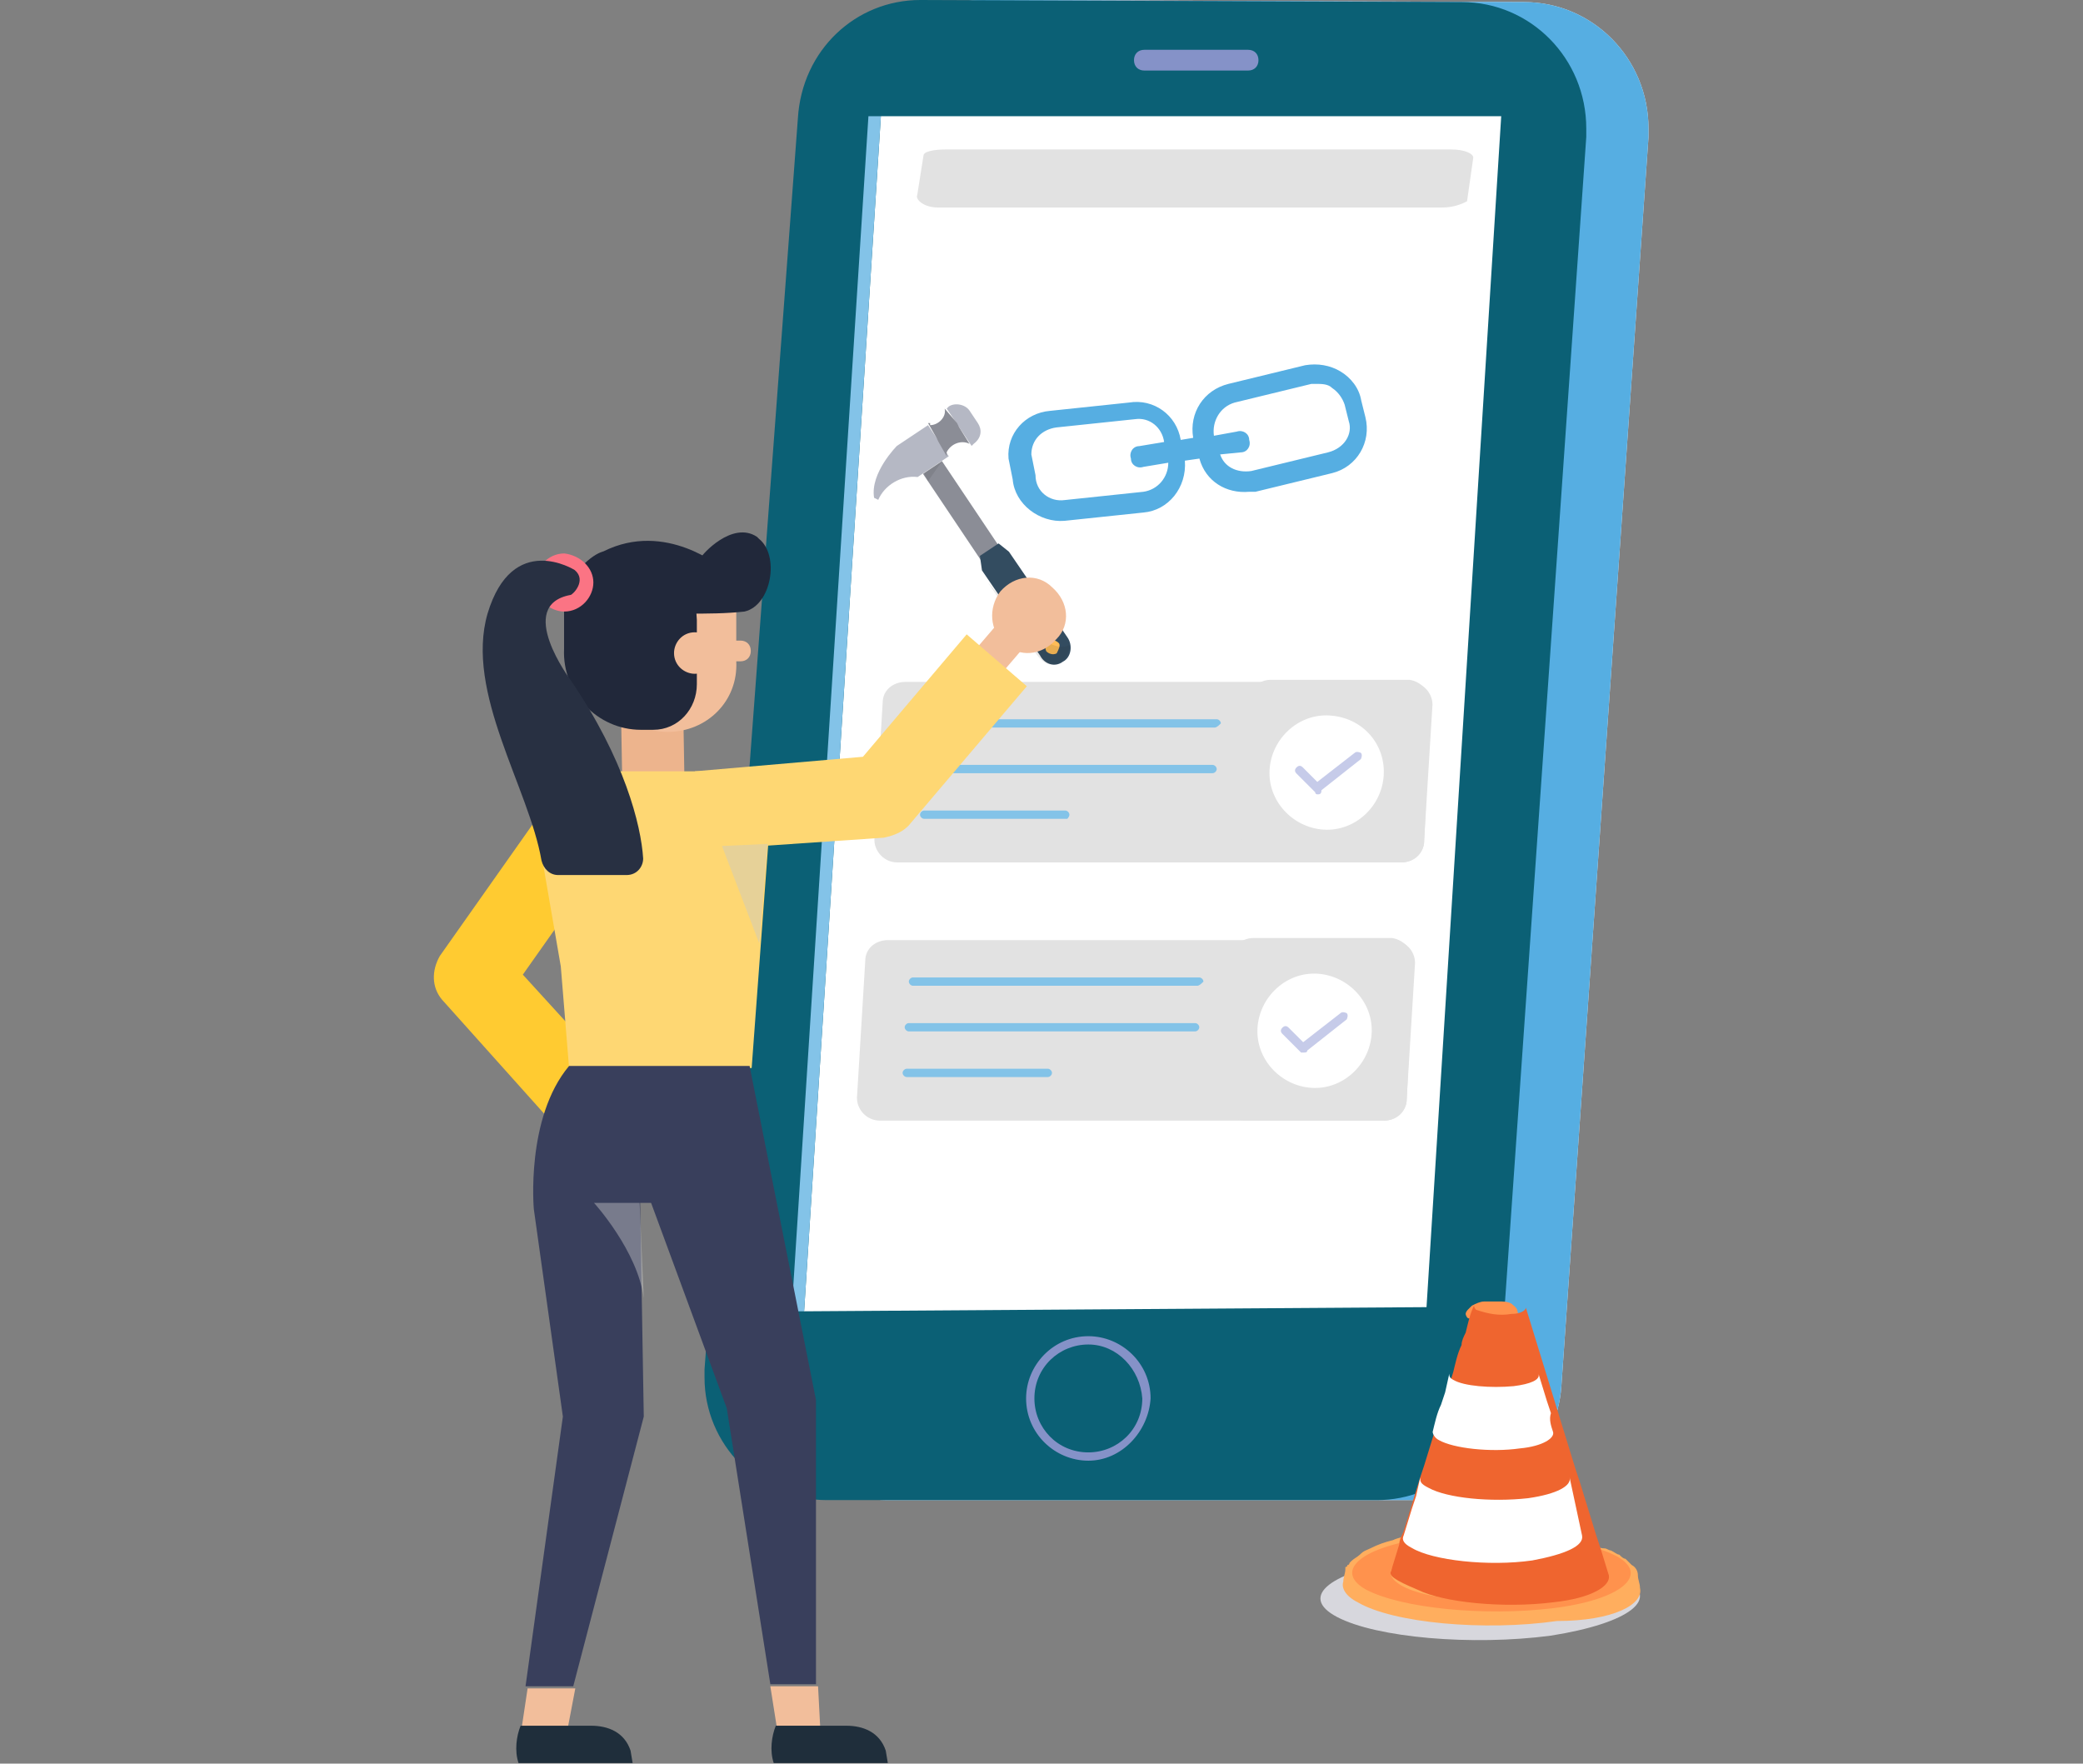 <?xml version="1.0" encoding="utf-8"?>
<!-- Generator: Adobe Illustrator 21.1.0, SVG Export Plug-In . SVG Version: 6.00 Build 0)  -->
<svg version="1.1" id="Layer_1" xmlns="http://www.w3.org/2000/svg" xmlns:xlink="http://www.w3.org/1999/xlink" x="0px" y="0px"
	 viewBox="0 0 100.4 85" style="enable-background:new 0 0 100.4 85;" xml:space="preserve">
<rect x="0" y="0" width="100.4" height="85" fill="#808080" stroke="none"/>
<style type="text/css">
	.st0{fill:#F1F2FF;}
	.st1{fill:#56AEE2;}
	.st2{fill:#0B6075;}
	.st3{fill:#FFFFFF;}
	.st4{fill:#8592C8;}
	.st5{fill:#E2E2E2;}
	.st6{fill:#83C3E8;}
	.st7{fill:#C6CBE9;}
	.st8{fill:#D7D7DD;}
	.st9{fill:#FFAE5E;}
	.st10{fill:#FF924D;}
	.st11{fill:#EF652F;}
	.st12{fill:#B5B8C4;}
	.st13{fill:#8B8D96;}
	.st14{fill:#334C60;}
	.st15{fill:#FFBC57;}
	.st16{opacity:0.1;fill:#272525;enable-background:new    ;}
	.st17{fill:#FFCB31;}
	.st18{fill:#F2BE9B;}
	.st19{fill:#EDB48D;}
	.st20{fill:#21283A;}
	.st21{fill:#FED773;}
	.st22{fill:#393F5C;}
	.st23{opacity:0.44;fill:#C8C8C8;enable-background:new    ;}
	.st24{fill:#1F2E3B;}
	.st25{fill:#FB7484;}
	.st26{fill:#283042;}
</style>
<g transform="translate(520.811 -28.798)">
	<g transform="translate(-493.053 28.798)">
		<path class="st0" d="M19.6,0l26.1,0.1c3.3,0,6,2.7,6,6.1c0,0.1,0,0.3,0,0.4l-4.2,60.2c-0.2,3.1-2.8,5.5-5.9,5.5H15
			c-3.3,0-5.9-2.7-5.9-5.9c0-0.1,0-0.3,0-0.4l4.5-60.3C13.8,2.4,16.5,0,19.6,0z"/>
		<path class="st1" d="M19.6,0l26.1,0.1c3.3,0,6,2.7,6,6.1c0,0.1,0,0.3,0,0.4l-4.2,60.2c-0.2,3.1-2.8,5.5-5.9,5.5H15
			c-3.3,0-5.9-2.7-5.9-5.9c0-0.1,0-0.3,0-0.4l4.5-60.3C13.8,2.4,16.5,0,19.6,0z"/>
		<path class="st2" d="M16.6,0l26.1,0.1c3.3,0,6,2.7,6,6.1c0,0.1,0,0.3,0,0.4l-4.2,60.2c-0.2,3.1-2.8,5.5-5.9,5.5H12.1
			c-3.3,0-5.9-2.7-5.9-5.9c0-0.1,0-0.3,0-0.4l4.5-60.3C10.9,2.4,13.5,0,16.6,0z"/>
		<path class="st3" d="M14.7,5.6h29.9L41,63l-30,0.2L14.7,5.6z"/>
		<path class="st4" d="M24.7,70.4c-1.6,0-3-1.3-3-3c0-1.6,1.3-3,3-3c1.6,0,3,1.3,3,3C27.6,69,26.3,70.4,24.7,70.4z M24.7,64.8
			c-1.4,0-2.6,1.1-2.6,2.6c0,1.4,1.1,2.6,2.6,2.6c1.4,0,2.6-1.1,2.6-2.6C27.2,66,26.1,64.8,24.7,64.8z"/>
		<path class="st4" d="M32.4,3.4h-5c-0.3,0-0.5-0.2-0.5-0.5l0,0l0,0c0-0.3,0.2-0.5,0.5-0.5h5c0.3,0,0.5,0.2,0.5,0.5l0,0l0,0
			C32.9,3.2,32.7,3.4,32.4,3.4L32.4,3.4z"/>
		<g transform="translate(17.787 70.265)">
			<path class="st5" d="M22-28.7H-2.3c-0.6,0-1.1-0.5-1.1-1.1v0l0.4-6.6c0-0.6,0.5-1,1.1-1h24.3c0.6,0,1.1,0.5,1.1,1.1v0l-0.4,6.5
				C23.1-29.1,22.6-28.7,22-28.7z"/>
			<path class="st5" d="M15.3-28.7H22c0.6,0,1.1-0.5,1.1-1l0.3-6.6c0-0.6-0.4-1.1-1-1.2h0h-6.7c-0.6,0-1.1,0.5-1.1,1l-0.3,6.6
				C14.2-29.2,14.6-28.7,15.3-28.7C15.3-28.7,15.3-28.7,15.3-28.7z"/>
			<path class="st6" d="M13-35.2H-0.7c-0.1,0-0.2-0.1-0.2-0.2l0,0c0-0.1,0.1-0.2,0.2-0.2l0,0h13.8c0.1,0,0.2,0.1,0.2,0.2l0,0
				C13.2-35.3,13.1-35.2,13-35.2L13-35.2z"/>
			<path class="st6" d="M12.9-33H-0.9c-0.1,0-0.2-0.1-0.2-0.2l0,0c0-0.1,0.1-0.2,0.2-0.2l0,0h13.8c0.1,0,0.2,0.1,0.2,0.2l0,0
				C13.1-33.1,13-33,12.9-33L12.9-33z"/>
			<path class="st6" d="M5.9-30.8H-1c-0.1,0-0.2-0.1-0.2-0.2l0,0c0-0.1,0.1-0.2,0.2-0.2l0,0h6.8C5.9-31.2,6-31.1,6-31
				C6-30.9,5.9-30.8,5.9-30.8L5.9-30.8z"/>
		</g>
		<g transform="translate(15.947 96.91)">
			<path class="st5" d="M23-42.9H-1.3c-0.6,0-1.1-0.5-1.1-1.1v0l0.4-6.6c0-0.6,0.5-1,1.1-1h24.3c0.6,0,1.1,0.5,1.1,1.1v0l-0.4,6.5
				C24.1-43.3,23.6-42.9,23-42.9z"/>
			<path class="st5" d="M16.3-42.9H23c0.6,0,1.1-0.5,1.1-1l0.3-6.6c0-0.6-0.4-1.1-1-1.2h0h-6.7c-0.6,0-1.1,0.5-1.1,1L15.2-44
				C15.1-43.4,15.6-42.9,16.3-42.9C16.3-42.9,16.3-42.9,16.3-42.9z"/>
			<path class="st6" d="M14-49.4H0.3c-0.1,0-0.2-0.1-0.2-0.2c0-0.1,0.1-0.2,0.2-0.2l0,0h13.8c0.1,0,0.2,0.1,0.2,0.2l0,0
				C14.2-49.5,14.1-49.4,14-49.4L14-49.4z"/>
			<path class="st6" d="M13.9-47.2H0.1c-0.1,0-0.2-0.1-0.2-0.2l0,0c0-0.1,0.1-0.2,0.2-0.2l0,0h13.8c0.1,0,0.2,0.1,0.2,0.2l0,0
				C14.1-47.3,14-47.2,13.9-47.2L13.9-47.2z"/>
			<path class="st6" d="M6.8-45H0c-0.1,0-0.2-0.1-0.2-0.2l0,0c0-0.1,0.1-0.2,0.2-0.2l0,0h6.8c0.1,0,0.2,0.1,0.2,0.2l0,0
				C7-45.1,6.9-45,6.8-45L6.8-45z"/>
		</g>
		<path class="st6" d="M14.7,5.6L11,63.2h-0.6l3.7-57.6L14.7,5.6z"/>
		<g transform="translate(58.636 73.885)">
			<path class="st3" d="M-19.7-36.5c-0.1,1.5-1.4,2.7-2.9,2.6c-1.5-0.1-2.7-1.4-2.6-2.9c0.1-1.5,1.4-2.7,2.9-2.6
				C-20.7-39.3-19.6-38-19.7-36.5z"/>
			<path class="st7" d="M-22.9-35.6c0,0-0.1,0-0.1-0.1l-0.9-0.9c-0.1-0.1-0.1-0.2,0-0.3l0,0c0.1-0.1,0.2-0.1,0.3,0l0,0l0.7,0.7
				l1.8-1.4c0.1-0.1,0.3,0,0.3,0c0.1,0.1,0,0.3,0,0.3l0,0l-1.9,1.5C-22.7-35.6-22.8-35.6-22.9-35.6z"/>
		</g>
		<g transform="translate(57.254 100.53)">
			<path class="st3" d="M-18.9-50.7c-0.1,1.5-1.4,2.7-2.9,2.6l0,0c-1.5-0.1-2.7-1.4-2.6-2.9l0,0c0.1-1.5,1.4-2.7,2.9-2.6l0,0
				C-20-53.5-18.8-52.2-18.9-50.7L-18.9-50.7z"/>
			<path class="st7" d="M-22.2-49.8c0,0-0.1,0-0.1,0l-0.9-0.9c-0.1-0.1-0.1-0.2,0-0.3c0.1-0.1,0.2-0.1,0.3,0l0.7,0.7l1.8-1.4
				c0.1-0.1,0.3,0,0.3,0l0,0c0.1,0.1,0,0.3,0,0.3l0,0l-1.9,1.5C-22-49.8-22.1-49.8-22.2-49.8z"/>
		</g>
	</g>
	<g transform="translate(-429.265 162.925)">
		<g transform="translate(0 26.406)">
			<path class="st8" d="M-13.3-84.5c1.9,1,0.3,2.2-3.5,2.8c-3.8,0.5-8.4,0.1-10.3-0.9c-1.9-1-0.3-2.2,3.5-2.8
				C-19.8-85.9-15.1-85.5-13.3-84.5z"/>
		</g>
		<path class="st9" d="M-12.5-57.6c0-0.2-0.1-0.4-0.1-0.6c0,0,0,0.1,0,0.1c0,0,0-0.1,0-0.1c0-0.2-0.1-0.4-0.3-0.5c0,0,0,0-0.1-0.1
			c0,0-0.1-0.1-0.2-0.2c-0.1,0-0.2-0.1-0.3-0.2c-0.1,0-0.2-0.1-0.4-0.2c-0.1,0-0.2-0.1-0.3-0.1c-0.2,0-0.5-0.1-0.7-0.2
			c-0.1,0-0.3-0.1-0.4-0.1c-0.3-0.1-0.7-0.1-0.8-0.2c-0.1,0-0.3,0-0.5-0.1c-0.3,0-0.7-0.1-0.9-0.1c-0.8-0.1-1.7-0.1-2.6-0.1
			c-0.4,0-0.4,0-1.1,0c-0.1,0-0.4,0-0.5,0c-0.2,0-0.5,0-1,0.1c0,0-0.5,0-0.9,0.1c-0.2,0-0.6,0.1-0.8,0.2c-0.4,0.1-0.7,0.2-1.1,0.4
			c-0.2,0.1-0.3,0.1-0.5,0.3c-0.1,0.1-0.3,0.2-0.4,0.3c0,0-0.1,0.1-0.1,0.1s0,0.1-0.1,0.1c0,0,0,0.1-0.1,0.1c0,0,0,0.1,0,0.1v0v0
			c0,0.2-0.1,0.4-0.1,0.6c-0.1,0.3,0.1,0.7,0.7,1c1.7,1,6.1,1.4,9.6,0.9C-13.8-56-12.3-56.8-12.5-57.6z"/>
		<g transform="translate(3.292 24.284)">
			<path class="st10" d="M-16.9-83.4c1.6,0.9,0.2,2.1-3.1,2.5c-3.3,0.4-7.3,0-9-0.9c-1.6-0.9-0.2-2.1,3.1-2.5
				C-22.6-84.7-18.6-84.3-16.9-83.4z M-18.6-83.2c-1.2-0.7-4.1-0.9-6.5-0.6s-3.4,1.1-2.2,1.8c1.2,0.7,4.1,0.9,6.5,0.6
				C-18.4-81.7-17.4-82.5-18.6-83.2"/>
		</g>
		<path class="st10" d="M-18.4-70.9c0-0.2-0.2-0.3-0.3-0.4c-0.2-0.1-0.4-0.1-0.6-0.1c-0.2,0-0.5,0-0.7,0c-0.2,0-0.4,0.1-0.6,0.2
			c0,0-0.1,0.1-0.2,0.2c0,0-0.1,0.1-0.1,0.2c0,0,0,0.1,0.1,0.2c0.6,0.2,1.1,0.3,1.7,0.2C-18.6-70.6-18.3-70.8-18.4-70.9z"/>
		<path class="st11" d="M-24.5-58.4l0.4-1.3c0-0.2,0.1-0.4,0.2-0.6l0.4-1.3l0.4-1.3l0.2-0.6l0.4-1.3l0.4-1.3c0-0.2,0.1-0.4,0.2-0.6
			l0.4-1.3c0.1-0.4,0.2-0.9,0.4-1.3c0-0.2,0.1-0.4,0.2-0.6c0.1-0.4,0.2-0.9,0.4-1.3c0,0,0,0.1,0.1,0.2c0.6,0.2,1.1,0.3,1.7,0.2
			c0.5,0,0.7-0.2,0.7-0.3l0,0l0.4,1.3l0.4,1.3l0.4,1.3l0.4,1.3l0.4,1.3l0.4,1.3l0.2,0.6l0.4,1.3l0.4,1.3l0.2,0.6l0.4,1.3
			c0.1,0.5-0.8,1.1-2.7,1.3c-2.4,0.3-5.3,0-6.5-0.6C-24.4-58-24.6-58.2-24.5-58.4z"/>
		<g transform="translate(8.309 7.781)">
			<path class="st3" d="M-25-72.9c0.1,0.3-0.5,0.7-1.6,0.8c-1.4,0.2-3.2,0-3.9-0.4c-0.2-0.1-0.3-0.3-0.3-0.4
				c0.1-0.4,0.2-0.9,0.4-1.3l0.2-0.6l0.2-0.9c0,0.1,0,0.2,0.2,0.3c0.5,0.3,1.8,0.4,2.9,0.3c0.8-0.1,1.3-0.3,1.2-0.6l0.4,1.3l0.2,0.6
				C-25.2-73.5-25.1-73.2-25-72.9"/>
			<path class="st3" d="M-23.6-67.9c0.1,0.5-0.8,0.9-2.4,1.2c-2.1,0.3-4.8,0-5.8-0.6c-0.4-0.2-0.5-0.4-0.4-0.6l0.4-1.3l0.2-0.6
				l0.2-0.9c0,0.2,0,0.3,0.4,0.5c0.9,0.5,3,0.7,4.8,0.5c1.4-0.2,2.1-0.6,2-1L-23.6-67.9"/>
		</g>
	</g>
	<path class="st1" d="M-472,51.9c0.1,1.2,1.3,2.1,2.5,2l3.8-0.4c1.2-0.1,2.1-1.2,2-2.5l0.7-0.1c0.3,1.1,1.3,1.7,2.4,1.6
		c0.1,0,0.2,0,0.3,0l3.7-0.9c1.2-0.3,1.9-1.5,1.6-2.7l-0.2-0.8c-0.1-0.6-0.5-1.1-1-1.4c-0.5-0.3-1.1-0.4-1.7-0.3l-3.7,0.9
		c-1.2,0.3-1.9,1.4-1.7,2.6l-0.6,0.1c-0.2-1.2-1.3-2-2.5-1.8l-3.8,0.4c-1.2,0.1-2.1,1.1-2,2.3L-472,51.9z M-471.1,50.7
		c0-0.7,0.5-1.2,1.2-1.3l3.8-0.4c0.7-0.1,1.3,0.4,1.4,1.1l-1.2,0.2c-0.3,0-0.5,0.3-0.4,0.6l0,0c0,0.3,0.3,0.5,0.6,0.4l1.2-0.2
		c0,0.7-0.5,1.3-1.2,1.4l-3.8,0.4c-0.7,0.1-1.4-0.4-1.4-1.2v0L-471.1,50.7z M-456.8,50.6l-3.7,0.9c-0.7,0.1-1.3-0.2-1.5-0.8l1-0.1
		c0.3,0,0.5-0.3,0.4-0.6c0-0.3-0.3-0.5-0.6-0.4l-1.1,0.2c-0.1-0.7,0.3-1.4,1-1.6l3.7-0.9c0,0,0.1,0,0.2,0c0.3,0,0.6,0,0.8,0.2
		c0.3,0.2,0.5,0.5,0.6,0.8l0.2,0.8C-455.6,49.7-456,50.4-456.8,50.6z"/>
	<g transform="translate(-475.68 69.789)">
		<path class="st12" d="M1.8-19.6l-0.1,0.1l0,0l-1.2-1.8l0,0l0.1-0.1c0.3-0.2,0.8-0.1,1,0.2L2-20.6C2.2-20.3,2.2-19.9,1.8-19.6
			L1.8-19.6z"/>
		<path class="st12" d="M-1.9-19.5l1.5-1l1,1.5l-1.5,1c-0.8-0.1-1.6,0.4-1.9,1.1l-0.2-0.1C-3.2-18.2-1.9-19.5-1.9-19.5z"/>
		<path class="st13" d="M-0.3-20.5c0.4,0,0.8-0.4,0.7-0.8L1-20.6l0,0l0.1,0.2l0,0l0.5,0.8c-0.4-0.2-0.9,0-1.1,0.4l0,0.2l-0.4-0.7
			L0-19.9l-0.4-0.7H-0.3z"/>
		<rect x="0.7" y="-18.9" transform="matrix(0.831 -0.557 0.557 0.831 9.304 -2.057)" class="st13" width="1.1" height="5.2"/>
		<path class="st14" d="M6.1-9.1L6.1-9.1c0.4-0.2,0.5-0.8,0.2-1.2l-2.8-4.1L3-14.8l-0.9,0.6l0.1,0.7L5-9.4C5.2-9,5.7-8.8,6.1-9.1z"
			/>
		<path class="st15" d="M5.9-10c-0.1-0.1-0.3-0.2-0.5-0.1l0,0C5.3-10,5.2-9.8,5.3-9.6l0,0c0.1,0.1,0.3,0.2,0.5,0.1l0,0
			C5.9-9.7,6-9.9,5.9-10L5.9-10z"/>
		<path class="st16" d="M6.4-9.9c0,0.3-0.1,0.6-0.3,0.7C5.7-8.8,5.2-8.9,4.8-9.5l-2.3-3.4C2.6-12.9,5.2-9.2,6.4-9.9z"/>
		<path class="st16" d="M0.3-18.8l-0.7,1l-0.2-0.4L0.3-18.8z"/>
	</g>
	<g transform="translate(-520.811 83.472)">
		<g transform="translate(0 0)">
			<path class="st17" d="M27.3,0.2l-6-6.7c-0.5-0.6-0.5-1.4-0.1-2.1l5.5-7.8l3.3,1.9l-4.8,6.8l5.2,5.7L27.3,0.2z"/>
			<g transform="translate(8.293)">
				<g transform="translate(47.222 5.133)">
					<path class="st18" d="M-7.1-28.8c0.7,0.7,1.8,0.6,2.5-0.2l0,0c0.7-0.7,0.6-1.8-0.2-2.5l0,0c-0.7-0.7-1.8-0.6-2.5,0.2l0,0
						C-7.9-30.5-7.8-29.4-7.1-28.8L-7.1-28.8z"/>
					<path class="st18" d="M-7.2-27.4l1.2-1.4c0.3-0.4,0.3-0.9-0.1-1.2l0,0c-0.4-0.3-0.9-0.3-1.2,0.1l-1.2,1.4
						c-0.3,0.4-0.3,0.9,0.1,1.2l0,0C-8-27-7.5-27-7.2-27.4z"/>
				</g>
				<g transform="translate(0.637)">
					<g transform="translate(4.358)">
						<path class="st19" d="M16.7-17.2l3,0L19.6-23l-3,0L16.7-17.2z"/>
						<path class="st18" d="M18.9-19.4L18.9-19.4c1.9,0,3.4-1.5,3.3-3.4l0,0l0-4.2l-6.8,0.1l0,4.2C15.5-20.9,17.1-19.4,18.9-19.4
							L18.9-19.4z"/>
						<path class="st20" d="M20.3-24.8l0,3.1c0,1.2-0.9,2.2-2.1,2.2h-0.6c-2.1,0-3.8-1.8-3.7-3.9l0-2.8l6.3-0.1L20.3-24.8z"/>
						<path class="st20" d="M20-25.1c0.8,0,1.7,0,2.6-0.1c1.3-0.3,1.7-2.7,0.7-3.5c0,0-0.1-0.1-0.1-0.1c-1.2-0.8-2.7,0.9-2.7,1
							C20.4-27.8,20-25.1,20-25.1z"/>
						<path class="st20" d="M21.5-27.3c0,0-2.7-2.3-5.7-0.8c0,0-1,0.2-2,2.1l6,1.4L21.5-27.3z"/>
						<path class="st18" d="M19.2-23.2c0,0.6,0.5,1,1,1l0,0c0.6,0,1-0.5,1-1c0-0.6-0.5-1-1-1C19.6-24.2,19.2-23.7,19.2-23.2z"/>
						<path class="st18" d="M21.9-22.8h0.5c0.3,0,0.5-0.2,0.5-0.5l0,0c0-0.3-0.2-0.5-0.5-0.5l0,0h-0.5V-22.8z"/>
					</g>
					<path class="st21" d="M24.9-17.5H20c-2.4,0-3.3,2-2.8,4.2l0.9,5.2l0.4,4.9h8.8L28.1-14C28.2-16,27.4-17.5,24.9-17.5z"/>
					<path class="st22" d="M27.2-3.3l3.2,16.1l0,13.7l-2.2,0l-2.1-13.3L21.9,1.8l0.2,11.8l-3.4,13h-2.3l1.8-13l-1.4-10
						c0,0-0.4-4.4,1.7-6.9H27.2z"/>
					<rect x="19.6" y="0.2" class="st22" width="4.1" height="3.1"/>
					<path class="st18" d="M30.5,26.6l0.1,1.9h-2.1l-0.3-1.9L30.5,26.6z"/>
					<path class="st18" d="M18.8,26.7l-0.4,2.1l-2.2-0.1l0.3-2H18.8z"/>
					<path class="st23" d="M21.9,3.3h-2.2c0,0,2.1,2.3,2.4,4.6L21.9,3.3z"/>
				</g>
				<path class="st24" d="M31.1,28.5h1.4c0.8,0,1.6,0.3,1.9,1.2l0.1,0.6h-5.5c-0.2-0.6-0.1-1.3,0.1-1.8L31.1,28.5z"/>
				<path class="st24" d="M18.8,28.5h1.4c0.8,0,1.6,0.3,1.9,1.2l0.1,0.6h-5.5c-0.2-0.6-0.1-1.3,0.1-1.8L18.8,28.5z"/>
				<path class="st21" d="M25.5-13.7l-0.3-3.8l8.1-0.7l5-5.9l2.9,2.5l-5.6,6.6c-0.3,0.4-0.8,0.6-1.3,0.7L25.5-13.7z"/>
			</g>
			<path class="st23" d="M37-14l-2.2,0.1l1.8,4.7L37-14z"/>
		</g>
		<path class="st25" d="M28.6-26.6c0,0.7-0.6,1.4-1.4,1.4l0,0c-0.7,0-1.4-0.6-1.4-1.4l0,0c0-0.7,0.6-1.4,1.4-1.4
			C28-27.9,28.6-27.3,28.6-26.6L28.6-26.6z"/>
		<path class="st26" d="M27.7-27.2c0,0-3-1.9-4.2,2.1c-1.1,3.8,2,8.4,2.6,11.9c0.1,0.4,0.4,0.7,0.8,0.7h3.3c0.5,0,0.8-0.4,0.8-0.8v0
			c-0.1-1.6-0.9-4.8-3.5-8.6c0,0-2.7-3.6,0-4.1C27.6-26,28.3-26.7,27.7-27.2z"/>
	</g>
	<path class="st5" d="M-451.3,38.8h-24.3c-0.7,0-1.1-0.4-1-0.6l0.3-1.9c0-0.2,0.5-0.3,1.1-0.3h24.3c0.7,0,1.1,0.2,1.1,0.4l-0.3,2.1
		C-450.3,38.6-450.7,38.8-451.3,38.8z"/>
</g>
</svg>
